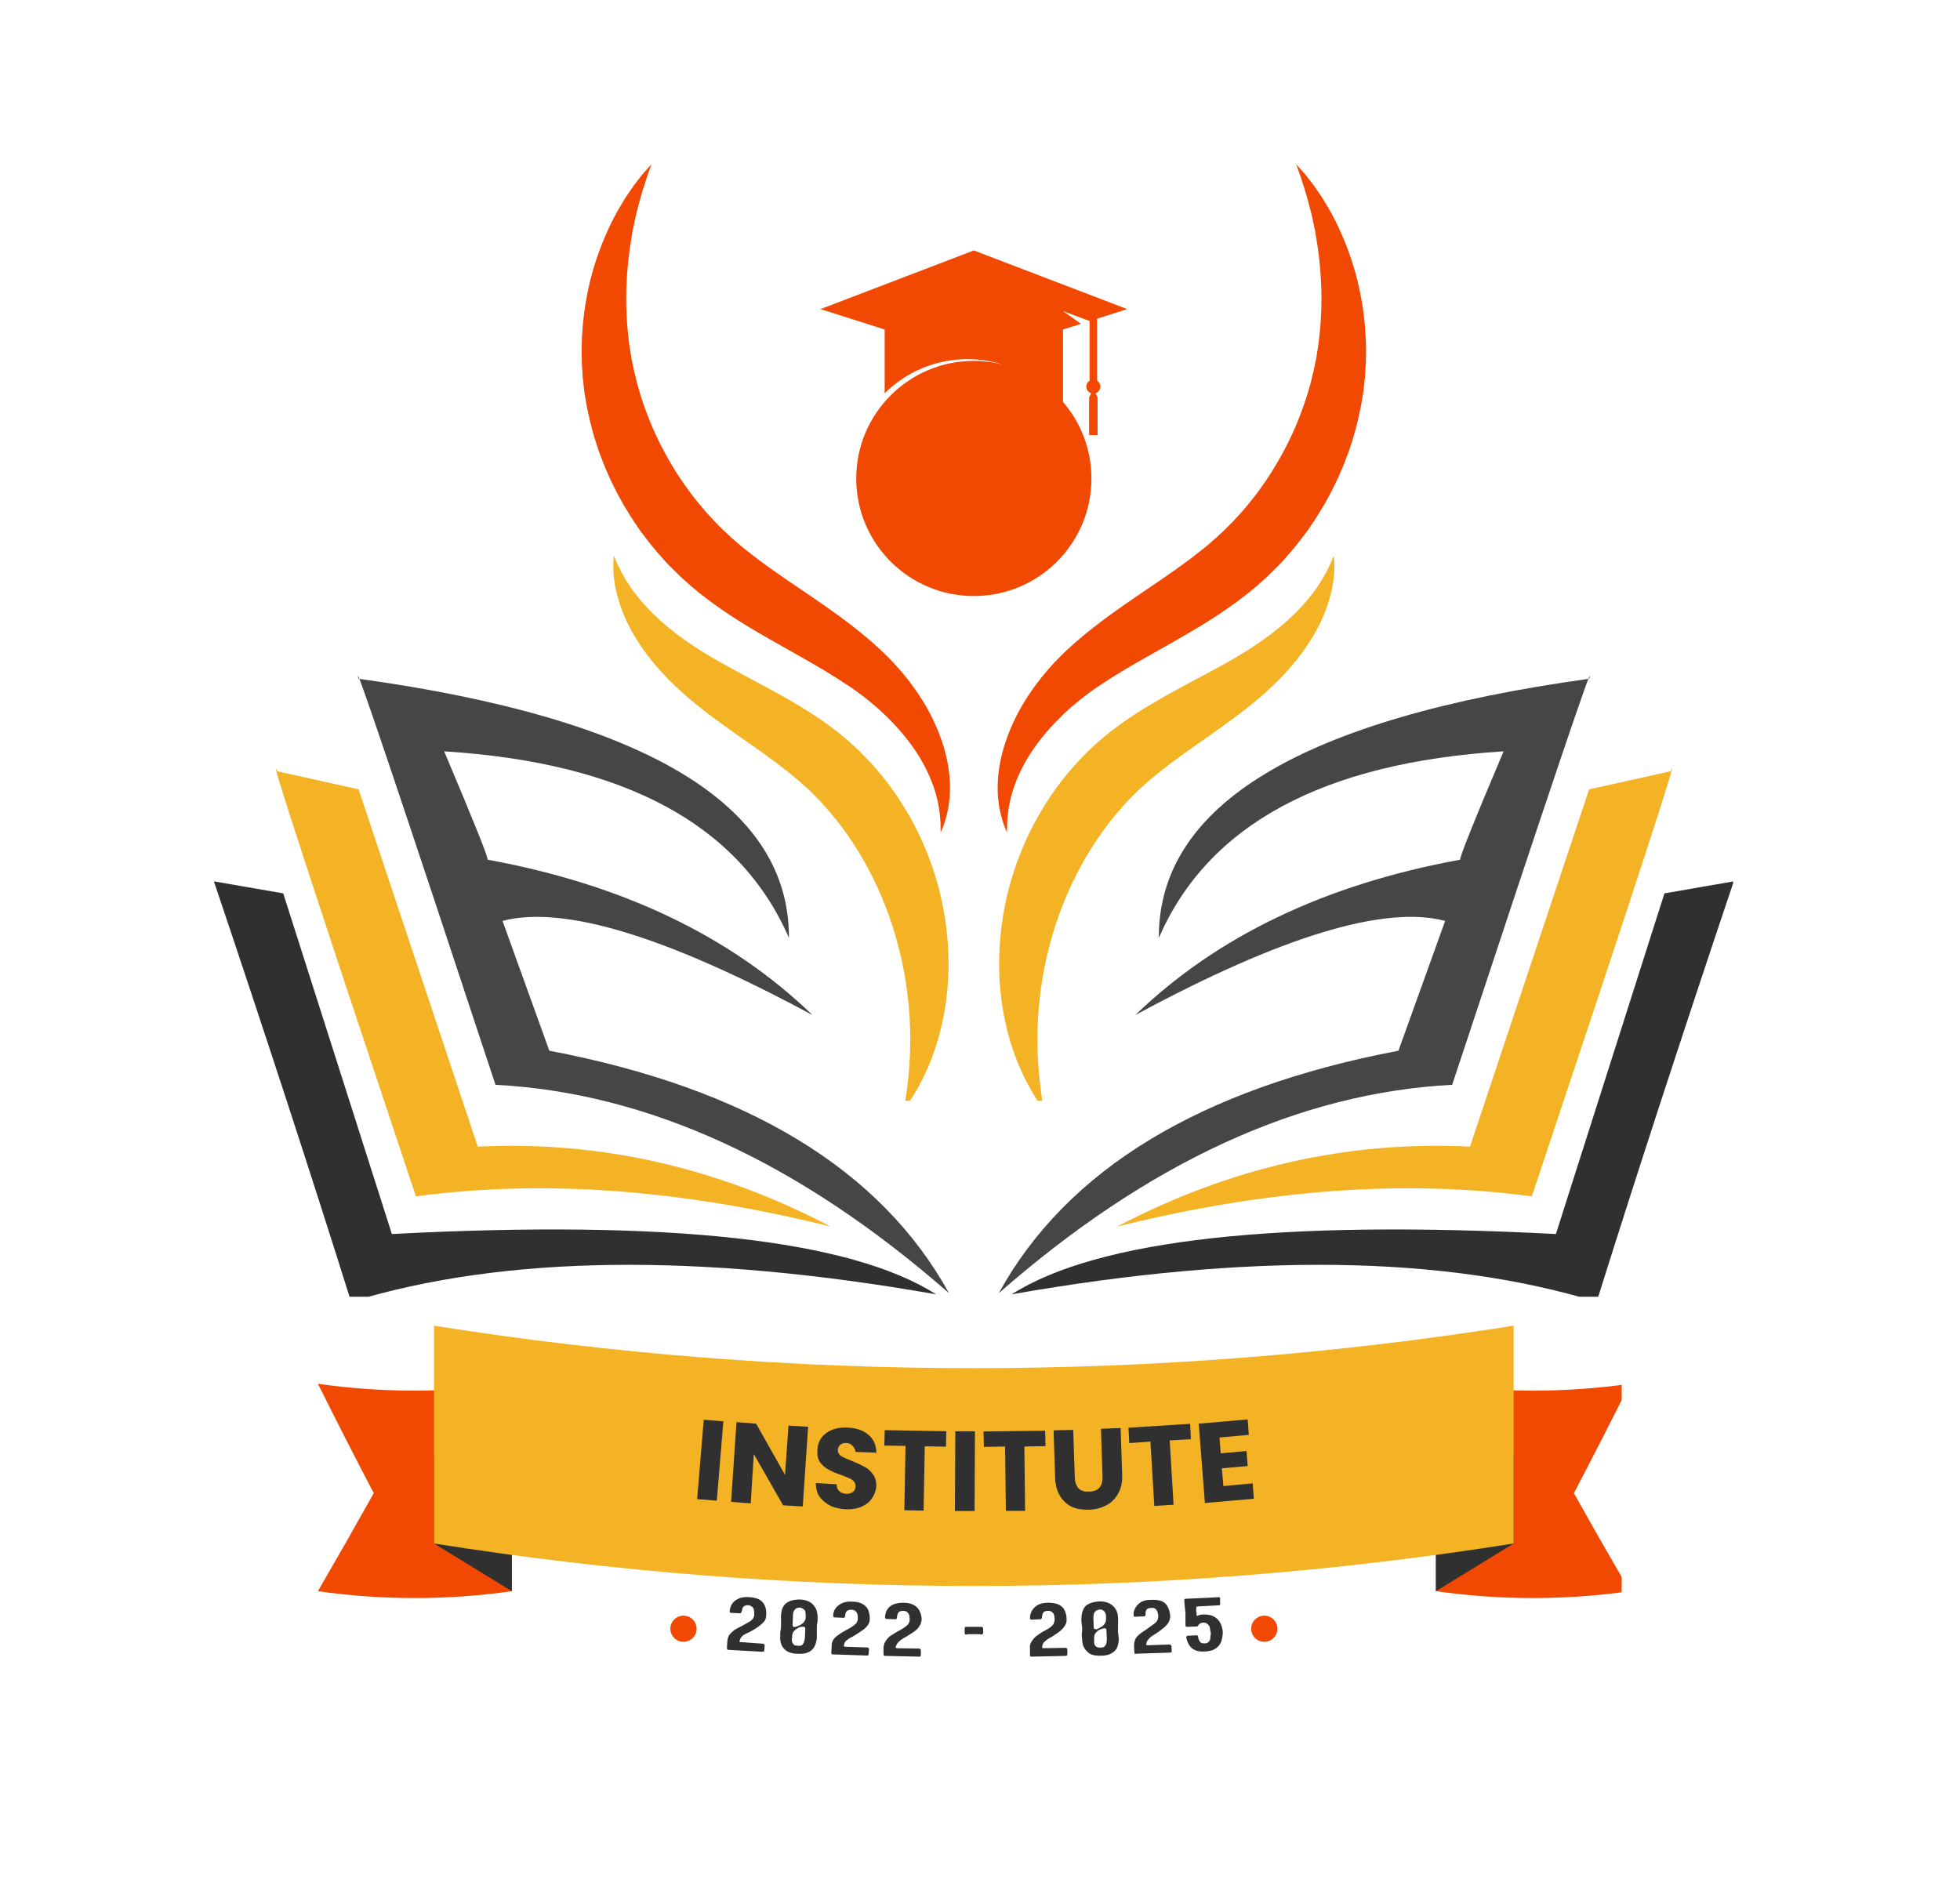 <svg xmlns="http://www.w3.org/2000/svg" xmlns:xlink="http://www.w3.org/1999/xlink" width="106" zoomAndPan="magnify" viewBox="0 0 79.5 76.5" height="102" preserveAspectRatio="xMidYMid meet" version="1.0"><defs><g/><clipPath id="864822eb9d"><path d="M 14 27 L 38.473 27 L 38.473 52.605 L 14 52.605 Z M 14 27 " clip-rule="nonzero"/></clipPath><clipPath id="663883f3d4"><path d="M 8.668 35 L 38 35 L 38 52.605 L 8.668 52.605 Z M 8.668 35 " clip-rule="nonzero"/></clipPath><clipPath id="1bacc2317f"><path d="M 40.531 27 L 65 27 L 65 52.605 L 40.531 52.605 Z M 40.531 27 " clip-rule="nonzero"/></clipPath><clipPath id="3ae5c03e32"><path d="M 41 35 L 70.301 35 L 70.301 52.605 L 41 52.605 Z M 41 35 " clip-rule="nonzero"/></clipPath><clipPath id="1f0ade8bb2"><path d="M 24.875 22.535 L 38.488 22.535 L 38.488 44.66 L 24.875 44.66 Z M 24.875 22.535 " clip-rule="nonzero"/></clipPath><clipPath id="b396c2b423"><path d="M 40.512 22.535 L 54.125 22.535 L 54.125 44.66 L 40.512 44.66 Z M 40.512 22.535 " clip-rule="nonzero"/></clipPath><clipPath id="ed6ab6c527"><path d="M 23.586 6.66 L 39 6.66 L 39 34 L 23.586 34 Z M 23.586 6.66 " clip-rule="nonzero"/></clipPath><clipPath id="1498da20b1"><path d="M 40.434 6.664 L 55.41 6.664 L 55.41 33.777 L 40.434 33.777 Z M 40.434 6.664 " clip-rule="nonzero"/></clipPath><clipPath id="25cafdd9fd"><path d="M 12.871 56 L 65.777 56 L 65.777 64.957 L 12.871 64.957 Z M 12.871 56 " clip-rule="nonzero"/></clipPath><clipPath id="1157a139e7"><path d="M 17 59 L 62 59 L 62 64.957 L 17 64.957 Z M 17 59 " clip-rule="nonzero"/></clipPath><clipPath id="e2b4b4c61e"><path d="M 17 53.781 L 62 53.781 L 62 64.957 L 17 64.957 Z M 17 53.781 " clip-rule="nonzero"/></clipPath><clipPath id="074bae8902"><path d="M 27.191 65.543 L 28.254 65.543 L 28.254 66.605 L 27.191 66.605 Z M 27.191 65.543 " clip-rule="nonzero"/></clipPath><clipPath id="7d0bbf0e77"><path d="M 27.723 65.543 C 27.43 65.543 27.191 65.781 27.191 66.074 C 27.191 66.367 27.43 66.605 27.723 66.605 C 28.016 66.605 28.254 66.367 28.254 66.074 C 28.254 65.781 28.016 65.543 27.723 65.543 Z M 27.723 65.543 " clip-rule="nonzero"/></clipPath><clipPath id="7e1a035e7a"><path d="M 50.75 65.543 L 51.812 65.543 L 51.812 66.605 L 50.75 66.605 Z M 50.75 65.543 " clip-rule="nonzero"/></clipPath><clipPath id="4e219a714d"><path d="M 51.281 65.543 C 50.988 65.543 50.75 65.781 50.75 66.074 C 50.75 66.367 50.988 66.605 51.281 66.605 C 51.574 66.605 51.812 66.367 51.812 66.074 C 51.812 65.781 51.574 65.543 51.281 65.543 Z M 51.281 65.543 " clip-rule="nonzero"/></clipPath></defs><g clip-path="url(#864822eb9d)"><path fill="#464646" d="M 20.098 44.008 C 16.141 32.016 14.289 26.523 14.539 27.535 C 26.199 29.145 32.02 32.645 32 38.047 C 30.008 33.461 25.344 30.941 18.016 30.48 C 19.238 33.375 19.828 34.84 19.773 34.875 C 25.242 35.875 29.641 37.977 32.957 41.18 C 27.039 37.984 22.848 36.711 20.383 37.359 C 21.648 40.871 22.281 42.625 22.281 42.625 C 30.316 44.156 35.719 47.434 38.496 52.465 C 32.434 47.152 26.297 44.332 20.098 44.008 Z M 20.098 44.008 " fill-opacity="1" fill-rule="evenodd"/></g><path fill="#f4b324" d="M 16.871 48.535 C 12.68 35.984 10.805 30.238 11.246 31.289 C 13.445 31.777 14.547 32.023 14.547 32.023 C 17.77 41.684 19.379 46.516 19.379 46.516 C 24.332 46.273 29.105 47.355 33.688 49.758 C 27.605 48.246 22 47.84 16.871 48.535 Z M 16.871 48.535 " fill-opacity="1" fill-rule="evenodd"/><g clip-path="url(#663883f3d4)"><path fill="#303030" d="M 8.676 35.754 C 10.828 42.145 12.68 47.832 14.242 52.812 C 20.445 50.918 28.352 50.816 37.969 52.508 C 34.477 50.285 27.117 49.473 15.895 50.062 C 15.895 50.062 14.426 45.457 11.488 36.242 C 11.488 36.242 10.551 36.082 8.676 35.754 Z M 8.676 35.754 " fill-opacity="1" fill-rule="evenodd"/></g><g clip-path="url(#1bacc2317f)"><path fill="#464646" d="M 58.902 44.008 C 62.863 32.016 64.715 26.523 64.465 27.535 C 52.805 29.145 46.984 32.645 47.004 38.047 C 48.996 33.461 53.656 30.941 60.988 30.48 C 59.762 33.375 59.176 34.84 59.23 34.875 C 53.762 35.875 49.363 37.977 46.047 41.18 C 51.965 37.984 56.156 36.711 58.617 37.359 C 57.355 40.871 56.723 42.625 56.723 42.625 C 48.688 44.156 43.281 47.434 40.508 52.465 C 46.57 47.152 52.703 44.332 58.902 44.008 Z M 58.902 44.008 " fill-opacity="1" fill-rule="evenodd"/></g><path fill="#f4b324" d="M 62.133 48.535 C 66.324 35.984 68.199 30.238 67.758 31.289 C 65.559 31.777 64.457 32.023 64.457 32.023 C 61.234 41.684 59.625 46.516 59.625 46.516 C 54.668 46.273 49.898 47.355 45.316 49.758 C 51.395 48.246 57.004 47.84 62.133 48.535 Z M 62.133 48.535 " fill-opacity="1" fill-rule="evenodd"/><g clip-path="url(#3ae5c03e32)"><path fill="#303030" d="M 70.324 35.754 C 68.176 42.145 66.324 47.832 64.762 52.812 C 58.559 50.918 50.652 50.816 41.035 52.508 C 44.527 50.285 51.883 49.473 63.109 50.062 C 63.109 50.062 64.578 45.457 67.512 36.242 C 67.512 36.242 68.449 36.082 70.324 35.754 Z M 70.324 35.754 " fill-opacity="1" fill-rule="evenodd"/></g><g clip-path="url(#1f0ade8bb2)"><path fill="#f4b324" d="M 24.898 22.543 C 24.898 22.543 24.945 22.645 25.023 22.836 C 25.043 22.887 25.07 22.938 25.098 22.992 C 25.125 23.047 25.156 23.109 25.188 23.172 C 25.215 23.238 25.262 23.305 25.301 23.375 C 25.32 23.414 25.34 23.449 25.363 23.488 C 25.375 23.508 25.387 23.527 25.395 23.547 C 25.41 23.562 25.422 23.582 25.434 23.602 C 25.625 23.918 25.895 24.27 26.234 24.637 C 26.57 25 26.988 25.375 27.473 25.742 C 27.715 25.926 27.977 26.105 28.25 26.285 C 28.391 26.371 28.527 26.465 28.676 26.551 C 28.711 26.57 28.746 26.594 28.785 26.617 L 28.797 26.625 L 28.805 26.629 C 28.805 26.625 28.816 26.637 28.805 26.625 L 28.832 26.645 L 28.891 26.68 C 28.973 26.727 29.051 26.773 29.133 26.82 C 29.285 26.906 29.441 26.992 29.598 27.078 C 29.762 27.168 29.926 27.254 30.094 27.348 C 30.434 27.527 30.781 27.715 31.137 27.906 C 31.855 28.297 32.613 28.723 33.371 29.25 C 33.465 29.312 33.559 29.383 33.652 29.453 C 33.746 29.52 33.84 29.594 33.93 29.664 L 34.07 29.773 L 34.219 29.898 L 34.465 30.105 C 34.484 30.121 34.508 30.145 34.531 30.168 L 34.602 30.23 L 34.742 30.359 L 34.879 30.488 C 34.926 30.535 34.965 30.578 35.008 30.621 L 35.258 30.879 C 35.34 30.969 35.422 31.059 35.5 31.148 C 36.137 31.871 36.672 32.676 37.105 33.508 C 37.539 34.34 37.859 35.207 38.086 36.062 C 38.305 36.922 38.426 37.77 38.461 38.57 C 38.5 39.371 38.449 40.129 38.344 40.816 C 38.238 41.5 38.078 42.113 37.895 42.641 C 37.852 42.773 37.801 42.898 37.754 43.02 C 37.73 43.078 37.707 43.137 37.684 43.195 C 37.664 43.254 37.633 43.309 37.609 43.363 C 37.562 43.473 37.516 43.578 37.469 43.676 C 37.422 43.773 37.371 43.867 37.324 43.953 C 37.277 44.039 37.238 44.125 37.191 44.199 C 37.148 44.273 37.105 44.344 37.066 44.41 C 37.027 44.477 36.988 44.535 36.953 44.59 C 36.918 44.645 36.887 44.691 36.855 44.734 C 36.734 44.906 36.668 44.996 36.668 44.996 C 36.668 44.996 36.684 44.883 36.715 44.68 C 36.723 44.629 36.734 44.57 36.742 44.508 C 36.754 44.445 36.762 44.379 36.77 44.305 C 36.789 44.156 36.816 43.988 36.832 43.801 C 36.875 43.426 36.906 42.973 36.918 42.461 C 36.93 41.949 36.914 41.375 36.855 40.762 C 36.797 40.148 36.699 39.492 36.543 38.816 C 36.387 38.141 36.18 37.445 35.91 36.754 C 35.641 36.062 35.309 35.375 34.918 34.711 C 34.523 34.055 34.078 33.414 33.566 32.84 C 33.504 32.766 33.441 32.691 33.379 32.621 L 33.18 32.414 C 33.145 32.379 33.113 32.34 33.078 32.309 L 32.891 32.121 L 32.84 32.074 C 32.824 32.059 32.812 32.043 32.789 32.023 L 32.547 31.809 L 32.453 31.719 L 32.34 31.625 C 32.195 31.5 32.039 31.379 31.887 31.254 C 31.27 30.766 30.602 30.305 29.938 29.84 C 29.605 29.605 29.277 29.371 28.953 29.129 C 28.793 29.008 28.633 28.891 28.477 28.766 C 28.32 28.645 28.16 28.512 28.008 28.387 C 27.938 28.324 27.867 28.262 27.797 28.203 C 27.758 28.168 27.719 28.137 27.684 28.105 C 27.648 28.07 27.609 28.039 27.574 28.004 C 27.43 27.875 27.293 27.742 27.16 27.609 C 26.895 27.34 26.648 27.07 26.43 26.797 C 25.992 26.25 25.645 25.699 25.406 25.18 C 25.379 25.113 25.352 25.047 25.324 24.984 C 25.297 24.922 25.266 24.859 25.246 24.797 C 25.199 24.672 25.152 24.555 25.117 24.438 C 25.082 24.316 25.051 24.207 25.02 24.098 C 24.996 23.988 24.973 23.883 24.953 23.785 C 24.949 23.762 24.945 23.734 24.938 23.711 C 24.938 23.688 24.934 23.664 24.93 23.641 C 24.922 23.594 24.918 23.547 24.91 23.504 C 24.902 23.414 24.887 23.332 24.887 23.254 C 24.879 23.098 24.871 22.965 24.879 22.859 C 24.887 22.652 24.898 22.543 24.898 22.543 " fill-opacity="1" fill-rule="nonzero"/></g><g clip-path="url(#b396c2b423)"><path fill="#f4b324" d="M 54.102 22.543 C 54.102 22.543 54.109 22.652 54.121 22.859 C 54.129 22.965 54.121 23.098 54.113 23.254 C 54.113 23.332 54.098 23.414 54.09 23.504 C 54.082 23.547 54.078 23.594 54.07 23.641 C 54.066 23.664 54.062 23.688 54.062 23.711 C 54.055 23.734 54.051 23.762 54.047 23.785 C 54.027 23.883 54.004 23.988 53.98 24.098 C 53.949 24.207 53.918 24.316 53.883 24.438 C 53.848 24.555 53.801 24.672 53.754 24.797 C 53.734 24.859 53.703 24.922 53.676 24.984 C 53.648 25.047 53.621 25.113 53.594 25.18 C 53.355 25.699 53.008 26.25 52.57 26.797 C 52.352 27.07 52.105 27.34 51.84 27.609 C 51.707 27.742 51.57 27.875 51.426 28.004 C 51.391 28.039 51.352 28.07 51.316 28.105 C 51.281 28.137 51.242 28.168 51.203 28.203 C 51.133 28.262 51.062 28.324 50.992 28.387 C 50.84 28.512 50.68 28.645 50.523 28.766 C 50.367 28.891 50.207 29.008 50.047 29.129 C 49.723 29.371 49.395 29.605 49.062 29.84 C 48.398 30.305 47.73 30.766 47.113 31.254 C 46.961 31.379 46.805 31.5 46.66 31.625 L 46.547 31.719 L 46.453 31.809 L 46.211 32.023 C 46.188 32.043 46.176 32.059 46.16 32.074 L 46.109 32.121 L 45.922 32.309 C 45.887 32.34 45.855 32.379 45.82 32.414 L 45.621 32.621 C 45.559 32.691 45.496 32.766 45.434 32.84 C 44.922 33.414 44.477 34.055 44.082 34.711 C 43.691 35.375 43.359 36.062 43.09 36.754 C 42.82 37.445 42.613 38.141 42.457 38.816 C 42.301 39.492 42.203 40.148 42.145 40.762 C 42.086 41.375 42.07 41.949 42.082 42.461 C 42.094 42.973 42.125 43.426 42.168 43.801 C 42.184 43.988 42.211 44.156 42.23 44.305 C 42.238 44.379 42.246 44.445 42.258 44.508 C 42.266 44.57 42.273 44.629 42.285 44.68 C 42.316 44.883 42.332 44.996 42.332 44.996 C 42.332 44.996 42.266 44.906 42.145 44.734 C 42.113 44.691 42.082 44.645 42.043 44.59 C 42.012 44.535 41.973 44.477 41.934 44.41 C 41.895 44.344 41.852 44.273 41.809 44.199 C 41.762 44.125 41.723 44.039 41.676 43.953 C 41.629 43.867 41.578 43.773 41.531 43.676 C 41.484 43.578 41.438 43.473 41.391 43.363 C 41.367 43.309 41.336 43.254 41.316 43.195 C 41.293 43.137 41.27 43.078 41.246 43.02 C 41.199 42.898 41.148 42.773 41.105 42.641 C 40.922 42.113 40.762 41.5 40.656 40.816 C 40.551 40.129 40.5 39.371 40.539 38.57 C 40.574 37.77 40.695 36.922 40.914 36.062 C 41.141 35.207 41.461 34.34 41.895 33.508 C 42.328 32.676 42.863 31.871 43.5 31.148 C 43.578 31.059 43.66 30.969 43.742 30.879 L 43.992 30.621 C 44.035 30.578 44.074 30.535 44.121 30.488 L 44.258 30.359 L 44.398 30.23 L 44.469 30.168 C 44.492 30.145 44.516 30.121 44.535 30.105 L 44.781 29.898 L 44.93 29.773 L 45.07 29.664 C 45.16 29.594 45.254 29.52 45.348 29.453 C 45.441 29.383 45.535 29.312 45.629 29.25 C 46.387 28.723 47.145 28.297 47.863 27.906 C 48.219 27.715 48.566 27.527 48.906 27.348 C 49.074 27.254 49.238 27.168 49.402 27.078 C 49.559 26.992 49.715 26.906 49.867 26.82 C 49.949 26.773 50.027 26.727 50.109 26.68 L 50.168 26.645 L 50.195 26.625 C 50.184 26.637 50.195 26.625 50.195 26.629 L 50.203 26.625 L 50.215 26.617 C 50.254 26.594 50.289 26.57 50.324 26.551 C 50.473 26.465 50.609 26.371 50.75 26.285 C 51.023 26.105 51.285 25.926 51.527 25.742 C 52.012 25.375 52.43 25 52.766 24.637 C 53.105 24.27 53.375 23.918 53.566 23.602 C 53.578 23.582 53.59 23.562 53.605 23.547 C 53.613 23.527 53.625 23.508 53.637 23.488 C 53.656 23.449 53.68 23.414 53.699 23.375 C 53.738 23.305 53.785 23.238 53.812 23.172 C 53.844 23.109 53.875 23.047 53.902 22.992 C 53.93 22.938 53.957 22.887 53.977 22.836 C 54.055 22.645 54.102 22.543 54.102 22.543 " fill-opacity="1" fill-rule="nonzero"/></g><g clip-path="url(#ed6ab6c527)"><path fill="#f14902" d="M 37.465 28.492 C 37.027 27.773 36.453 27.055 35.746 26.391 C 35.57 26.23 35.395 26.066 35.207 25.914 C 35.117 25.836 35.023 25.754 34.93 25.68 C 34.836 25.605 34.738 25.527 34.645 25.453 C 34.453 25.305 34.258 25.152 34.059 25.008 C 33.957 24.938 33.859 24.863 33.758 24.793 C 33.66 24.723 33.559 24.648 33.457 24.578 C 33.055 24.297 32.645 24.02 32.238 23.742 C 32.035 23.605 31.832 23.469 31.633 23.328 C 31.434 23.191 31.238 23.051 31.039 22.906 C 30.945 22.836 30.848 22.766 30.75 22.695 C 30.656 22.625 30.562 22.551 30.469 22.477 C 30.371 22.406 30.289 22.332 30.199 22.266 L 30.07 22.16 C 30.047 22.145 30.023 22.121 30 22.102 L 29.926 22.039 L 29.707 21.848 L 29.688 21.832 C 29.668 21.816 29.703 21.848 29.695 21.84 L 29.688 21.832 L 29.656 21.805 C 29.574 21.723 29.488 21.645 29.402 21.566 L 29.277 21.449 L 29.156 21.324 C 29.074 21.242 28.992 21.164 28.914 21.074 L 28.68 20.82 C 28.602 20.734 28.527 20.645 28.453 20.555 L 28.34 20.422 C 28.305 20.379 28.27 20.332 28.234 20.289 L 28.02 20.016 C 27.746 19.641 27.48 19.262 27.246 18.863 C 27.016 18.469 26.797 18.066 26.609 17.656 C 26.414 17.246 26.254 16.828 26.105 16.414 C 26.039 16.207 25.965 15.996 25.914 15.801 C 25.898 15.75 25.883 15.699 25.871 15.652 L 25.848 15.578 L 25.836 15.539 L 25.828 15.496 C 25.801 15.383 25.773 15.27 25.746 15.152 L 25.723 15.07 L 25.715 15.027 L 25.711 15.004 C 25.707 14.996 25.715 15.043 25.711 15.02 L 25.711 15.008 C 25.699 14.957 25.688 14.906 25.68 14.855 C 25.656 14.75 25.637 14.648 25.613 14.543 C 25.598 14.441 25.582 14.34 25.566 14.234 C 25.551 14.133 25.527 14.031 25.52 13.93 C 25.41 13.113 25.383 12.324 25.41 11.594 C 25.438 10.859 25.516 10.18 25.625 9.578 C 25.637 9.504 25.648 9.43 25.66 9.355 C 25.676 9.281 25.691 9.211 25.707 9.141 C 25.723 9.07 25.738 9.004 25.75 8.934 C 25.766 8.867 25.777 8.801 25.793 8.734 C 25.859 8.477 25.918 8.234 25.98 8.023 C 26.012 7.914 26.043 7.812 26.07 7.715 C 26.102 7.621 26.129 7.531 26.156 7.449 C 26.184 7.363 26.207 7.285 26.23 7.215 C 26.254 7.145 26.277 7.078 26.297 7.02 C 26.383 6.789 26.422 6.664 26.422 6.664 C 26.422 6.664 26.332 6.762 26.172 6.945 C 26.129 6.992 26.082 7.043 26.035 7.102 C 25.988 7.16 25.938 7.227 25.883 7.297 C 25.828 7.371 25.766 7.449 25.703 7.531 C 25.645 7.617 25.582 7.707 25.516 7.805 C 25.379 7.992 25.25 8.219 25.105 8.461 C 25.031 8.582 24.965 8.715 24.895 8.848 C 24.859 8.918 24.82 8.984 24.785 9.059 C 24.754 9.129 24.719 9.203 24.684 9.277 C 24.406 9.875 24.141 10.578 23.941 11.379 C 23.746 12.176 23.613 13.07 23.594 14.027 C 23.59 14.148 23.594 14.27 23.594 14.391 C 23.598 14.512 23.598 14.637 23.602 14.758 C 23.609 14.883 23.617 15.008 23.625 15.129 C 23.629 15.191 23.633 15.258 23.637 15.32 C 23.645 15.387 23.652 15.449 23.66 15.516 C 23.672 15.633 23.688 15.75 23.699 15.867 L 23.703 15.91 L 23.711 15.961 L 23.73 16.059 C 23.738 16.125 23.75 16.191 23.762 16.258 C 23.805 16.531 23.863 16.781 23.922 17.039 C 23.934 17.105 23.949 17.168 23.969 17.23 C 23.984 17.297 24.004 17.359 24.02 17.426 C 24.055 17.551 24.086 17.684 24.129 17.812 C 24.172 17.938 24.211 18.066 24.254 18.195 L 24.285 18.293 L 24.32 18.387 C 24.344 18.453 24.367 18.516 24.395 18.578 C 24.484 18.836 24.598 19.086 24.707 19.34 C 24.734 19.402 24.762 19.465 24.793 19.527 L 24.887 19.715 C 24.949 19.84 25.008 19.965 25.074 20.086 C 25.145 20.207 25.211 20.332 25.277 20.453 C 25.348 20.574 25.422 20.691 25.496 20.812 C 25.637 21.055 25.805 21.285 25.961 21.52 C 26.297 21.977 26.652 22.418 27.043 22.836 C 27.137 22.941 27.242 23.039 27.344 23.141 L 27.496 23.289 L 27.57 23.363 L 27.648 23.438 L 27.969 23.723 L 28.008 23.758 L 28.043 23.789 L 28.062 23.805 L 28.137 23.867 L 28.285 23.988 L 28.359 24.051 C 28.387 24.07 28.41 24.09 28.438 24.113 L 28.613 24.246 C 28.727 24.336 28.844 24.426 28.953 24.5 C 29.066 24.582 29.176 24.66 29.289 24.738 C 29.402 24.812 29.512 24.887 29.625 24.965 C 29.848 25.109 30.07 25.254 30.293 25.387 C 30.516 25.523 30.738 25.652 30.957 25.781 C 31.395 26.035 31.824 26.273 32.238 26.508 C 32.445 26.625 32.648 26.742 32.848 26.855 C 32.949 26.914 33.051 26.969 33.145 27.027 C 33.242 27.086 33.34 27.141 33.438 27.199 C 33.816 27.43 34.18 27.66 34.523 27.891 C 35.191 28.352 35.781 28.859 36.27 29.383 C 36.758 29.906 37.152 30.438 37.434 30.953 C 37.719 31.465 37.898 31.957 38.004 32.379 C 38.016 32.43 38.027 32.48 38.039 32.531 C 38.051 32.582 38.059 32.633 38.066 32.68 C 38.074 32.727 38.086 32.773 38.094 32.82 C 38.098 32.867 38.105 32.91 38.109 32.953 C 38.117 32.996 38.121 33.035 38.125 33.078 C 38.129 33.117 38.133 33.156 38.133 33.191 C 38.137 33.23 38.141 33.266 38.145 33.297 C 38.145 33.332 38.145 33.363 38.148 33.395 C 38.152 33.516 38.152 33.609 38.152 33.672 C 38.152 33.734 38.152 33.77 38.152 33.77 C 38.152 33.77 38.164 33.738 38.191 33.68 C 38.215 33.621 38.258 33.535 38.297 33.414 C 38.305 33.387 38.316 33.355 38.328 33.32 C 38.34 33.289 38.348 33.254 38.359 33.215 C 38.383 33.141 38.402 33.059 38.422 32.969 C 38.465 32.789 38.496 32.578 38.52 32.34 C 38.555 31.859 38.527 31.262 38.359 30.598 C 38.195 29.938 37.902 29.211 37.465 28.492 " fill-opacity="1" fill-rule="nonzero"/></g><g clip-path="url(#1498da20b1)"><path fill="#f14902" d="M 55.406 14.027 C 55.387 13.07 55.254 12.176 55.059 11.379 C 54.859 10.578 54.594 9.875 54.316 9.277 C 54.281 9.203 54.246 9.129 54.215 9.059 C 54.18 8.984 54.141 8.918 54.105 8.848 C 54.035 8.715 53.969 8.582 53.895 8.461 C 53.75 8.219 53.621 7.992 53.484 7.805 C 53.418 7.707 53.355 7.617 53.297 7.531 C 53.234 7.449 53.172 7.371 53.117 7.297 C 53.062 7.227 53.012 7.16 52.965 7.102 C 52.918 7.043 52.871 6.992 52.828 6.945 C 52.668 6.762 52.578 6.664 52.578 6.664 C 52.578 6.664 52.617 6.789 52.703 7.02 C 52.723 7.078 52.746 7.145 52.77 7.215 C 52.793 7.285 52.816 7.363 52.844 7.449 C 52.871 7.531 52.898 7.621 52.93 7.715 C 52.957 7.812 52.988 7.914 53.02 8.023 C 53.082 8.234 53.141 8.477 53.207 8.734 C 53.223 8.801 53.234 8.867 53.25 8.934 C 53.262 9.004 53.277 9.07 53.293 9.141 C 53.309 9.211 53.324 9.281 53.34 9.355 C 53.352 9.43 53.363 9.504 53.375 9.578 C 53.484 10.18 53.562 10.859 53.59 11.594 C 53.617 12.324 53.59 13.113 53.48 13.93 C 53.473 14.031 53.449 14.133 53.434 14.234 C 53.418 14.34 53.402 14.441 53.387 14.543 C 53.363 14.648 53.344 14.75 53.32 14.855 C 53.312 14.906 53.301 14.957 53.289 15.008 L 53.289 15.02 C 53.285 15.043 53.293 14.996 53.289 15.004 L 53.285 15.027 L 53.277 15.07 L 53.254 15.152 C 53.227 15.27 53.199 15.383 53.172 15.496 L 53.164 15.539 L 53.152 15.578 L 53.129 15.652 C 53.117 15.699 53.102 15.75 53.086 15.801 C 53.035 15.996 52.957 16.207 52.891 16.414 C 52.746 16.828 52.586 17.246 52.391 17.656 C 52.203 18.066 51.984 18.469 51.75 18.863 C 51.52 19.262 51.254 19.641 50.98 20.016 L 50.766 20.289 C 50.73 20.332 50.695 20.379 50.66 20.422 L 50.547 20.555 C 50.473 20.645 50.398 20.734 50.32 20.82 L 50.086 21.074 C 50.008 21.164 49.926 21.242 49.844 21.324 L 49.66 21.508 L 49.598 21.566 C 49.512 21.645 49.426 21.723 49.344 21.805 L 49.312 21.832 L 49.305 21.84 C 49.297 21.848 49.332 21.816 49.312 21.832 L 49.293 21.848 L 49.219 21.91 L 49.074 22.039 L 49 22.102 C 48.977 22.121 48.949 22.145 48.93 22.16 L 48.801 22.266 C 48.711 22.332 48.629 22.406 48.531 22.477 C 48.438 22.551 48.344 22.625 48.25 22.695 C 48.152 22.766 48.055 22.836 47.961 22.906 C 47.762 23.051 47.566 23.191 47.367 23.328 C 47.168 23.469 46.965 23.605 46.762 23.742 C 46.355 24.02 45.945 24.297 45.543 24.578 C 45.441 24.648 45.34 24.723 45.242 24.793 C 45.141 24.863 45.043 24.938 44.941 25.008 C 44.742 25.152 44.547 25.305 44.355 25.453 C 44.262 25.527 44.164 25.605 44.07 25.68 C 43.977 25.754 43.883 25.836 43.793 25.914 C 43.605 26.066 43.43 26.23 43.254 26.391 C 42.547 27.055 41.973 27.773 41.535 28.492 C 41.098 29.211 40.805 29.938 40.641 30.598 C 40.473 31.262 40.445 31.859 40.48 32.34 C 40.504 32.578 40.531 32.789 40.578 32.969 C 40.598 33.059 40.617 33.141 40.641 33.215 C 40.652 33.254 40.66 33.289 40.672 33.32 C 40.684 33.355 40.695 33.387 40.703 33.414 C 40.742 33.535 40.785 33.621 40.809 33.68 C 40.836 33.738 40.848 33.77 40.848 33.77 C 40.848 33.77 40.848 33.734 40.848 33.672 C 40.848 33.609 40.848 33.516 40.852 33.395 C 40.852 33.363 40.855 33.332 40.855 33.297 C 40.859 33.266 40.863 33.23 40.863 33.191 C 40.867 33.156 40.871 33.117 40.875 33.078 C 40.879 33.035 40.883 32.996 40.891 32.953 C 40.895 32.91 40.902 32.867 40.906 32.82 C 40.914 32.773 40.926 32.727 40.934 32.68 C 40.941 32.633 40.949 32.582 40.961 32.531 C 40.973 32.48 40.984 32.43 40.996 32.379 C 41.102 31.957 41.277 31.465 41.566 30.953 C 41.848 30.438 42.242 29.906 42.73 29.383 C 43.219 28.859 43.809 28.352 44.477 27.891 C 44.82 27.66 45.184 27.43 45.562 27.199 C 45.66 27.141 45.758 27.086 45.855 27.027 C 45.949 26.969 46.051 26.914 46.152 26.855 C 46.352 26.742 46.555 26.625 46.762 26.508 C 47.176 26.273 47.605 26.035 48.043 25.781 C 48.262 25.652 48.484 25.523 48.707 25.387 C 48.93 25.254 49.152 25.109 49.375 24.965 C 49.488 24.887 49.598 24.812 49.711 24.738 C 49.824 24.66 49.934 24.582 50.047 24.5 C 50.156 24.426 50.273 24.336 50.387 24.246 L 50.562 24.113 C 50.59 24.09 50.613 24.07 50.641 24.051 L 50.715 23.988 L 50.938 23.805 L 50.957 23.789 L 50.992 23.758 L 51.031 23.723 L 51.352 23.438 L 51.43 23.363 L 51.504 23.289 L 51.656 23.141 C 51.758 23.039 51.863 22.941 51.957 22.836 C 52.348 22.418 52.703 21.977 53.039 21.52 C 53.195 21.285 53.363 21.055 53.504 20.812 C 53.578 20.691 53.652 20.574 53.723 20.453 C 53.789 20.332 53.855 20.207 53.926 20.086 C 53.992 19.965 54.051 19.84 54.113 19.715 L 54.207 19.527 C 54.234 19.465 54.266 19.402 54.293 19.34 C 54.402 19.086 54.516 18.836 54.605 18.578 C 54.633 18.516 54.656 18.453 54.68 18.387 L 54.715 18.293 L 54.746 18.195 C 54.789 18.066 54.828 17.938 54.871 17.812 C 54.914 17.684 54.945 17.551 54.98 17.426 C 54.996 17.359 55.016 17.297 55.031 17.23 C 55.051 17.168 55.066 17.105 55.078 17.039 C 55.137 16.781 55.195 16.531 55.238 16.258 C 55.25 16.191 55.262 16.125 55.27 16.059 L 55.289 15.961 L 55.297 15.91 L 55.301 15.867 C 55.312 15.75 55.328 15.633 55.34 15.516 C 55.348 15.449 55.355 15.387 55.363 15.32 C 55.367 15.258 55.371 15.191 55.375 15.129 C 55.383 15.008 55.391 14.883 55.398 14.758 C 55.402 14.637 55.402 14.512 55.406 14.391 C 55.406 14.27 55.41 14.148 55.406 14.027 " fill-opacity="1" fill-rule="nonzero"/></g><path fill="#f14902" d="M 44.27 19.41 C 44.27 18.223 43.836 17.141 43.117 16.305 L 43.117 13.367 L 43.848 13.137 L 43.117 12.621 L 44.195 13.023 L 44.195 15.441 C 44.117 15.492 44.062 15.582 44.062 15.684 C 44.062 15.809 44.145 15.914 44.258 15.953 L 44.176 16.125 L 44.176 17.648 L 44.52 17.648 L 44.52 16.125 L 44.438 15.953 C 44.551 15.914 44.633 15.809 44.633 15.684 C 44.633 15.582 44.578 15.492 44.5 15.441 L 44.5 12.93 L 45.719 12.539 L 39.5 10.16 L 33.281 12.539 L 35.883 13.367 L 35.883 15.957 C 36.742 15.098 37.934 14.57 39.242 14.57 C 39.734 14.57 40.211 14.645 40.656 14.781 C 40.285 14.691 39.898 14.641 39.5 14.641 C 36.867 14.641 34.73 16.777 34.73 19.41 C 34.73 22.047 36.867 24.18 39.5 24.18 C 42.133 24.18 44.27 22.047 44.27 19.41 " fill-opacity="1" fill-rule="nonzero"/><g clip-path="url(#25cafdd9fd)"><path fill="#f14902" d="M 63.84 60.574 C 64.598 61.93 65.355 63.254 66.109 64.551 C 63.5 64.922 60.852 64.922 58.242 64.551 C 58.242 61.746 58.242 58.941 58.242 56.137 C 60.852 56.508 63.5 56.508 66.109 56.137 C 65.355 57.648 64.598 59.125 63.84 60.574 Z M 12.895 56.137 C 13.648 57.648 14.402 59.125 15.16 60.574 C 14.402 61.93 13.648 63.254 12.895 64.551 C 15.504 64.922 18.152 64.922 20.762 64.551 C 20.762 61.746 20.762 58.941 20.762 56.137 C 18.152 56.508 15.504 56.508 12.895 56.137 Z M 12.895 56.137 " fill-opacity="1" fill-rule="nonzero"/></g><g clip-path="url(#1157a139e7)"><path fill="#303030" d="M 61.395 59.059 L 61.395 62.617 L 58.242 64.551 L 58.242 59.059 Z M 17.605 62.617 L 20.762 64.551 L 20.762 59.059 L 17.605 59.059 Z M 17.605 62.617 " fill-opacity="1" fill-rule="nonzero"/></g><g clip-path="url(#e2b4b4c61e)"><path fill="#f4b324" d="M 61.395 53.781 C 61.395 56.727 61.395 59.672 61.395 62.617 C 46.891 64.914 32.113 64.914 17.605 62.617 C 17.605 59.672 17.605 56.727 17.605 53.781 C 32.113 56.078 46.891 56.078 61.395 53.781 Z M 61.395 53.781 " fill-opacity="1" fill-rule="nonzero"/></g><g clip-path="url(#074bae8902)"><g clip-path="url(#7d0bbf0e77)"><path fill="#f14902" d="M 27.191 65.543 L 28.254 65.543 L 28.254 66.605 L 27.191 66.605 Z M 27.191 65.543 " fill-opacity="1" fill-rule="nonzero"/></g></g><g clip-path="url(#7e1a035e7a)"><g clip-path="url(#4e219a714d)"><path fill="#f14902" d="M 50.75 65.543 L 51.812 65.543 L 51.812 66.605 L 50.75 66.605 Z M 50.75 65.543 " fill-opacity="1" fill-rule="nonzero"/></g></g><g fill="#303030" fill-opacity="1"><g transform="translate(27.997, 60.785)"><g><path d="M 1.344 -3.125 L 1.078 0.094 L 0.281 0.031 L 0.547 -3.188 Z M 1.344 -3.125 "/></g></g></g><g fill="#303030" fill-opacity="1"><g transform="translate(29.373, 60.911)"><g><path d="M 3.188 0.203 L 2.391 0.156 L 1.203 -1.922 L 1.078 0.078 L 0.281 0.016 L 0.5 -3.219 L 1.297 -3.156 L 2.469 -1.078 L 2.609 -3.078 L 3.406 -3.031 Z M 3.188 0.203 "/></g></g></g><g fill="#303030" fill-opacity="1"><g transform="translate(32.857, 61.135)"><g><path d="M 1.453 0.094 C 1.223 0.082 1.016 0.035 0.828 -0.047 C 0.648 -0.141 0.504 -0.258 0.391 -0.406 C 0.285 -0.562 0.234 -0.75 0.234 -0.969 L 1.078 -0.922 C 1.078 -0.797 1.113 -0.703 1.188 -0.641 C 1.258 -0.578 1.352 -0.539 1.469 -0.531 C 1.582 -0.531 1.672 -0.555 1.734 -0.609 C 1.805 -0.66 1.844 -0.734 1.844 -0.828 C 1.852 -0.898 1.832 -0.969 1.781 -1.031 C 1.727 -1.094 1.66 -1.141 1.578 -1.172 C 1.504 -1.203 1.398 -1.242 1.266 -1.297 C 1.055 -1.367 0.883 -1.441 0.75 -1.516 C 0.613 -1.586 0.5 -1.688 0.406 -1.812 C 0.32 -1.938 0.285 -2.098 0.297 -2.297 C 0.305 -2.598 0.426 -2.832 0.656 -3 C 0.883 -3.164 1.172 -3.238 1.516 -3.219 C 1.879 -3.207 2.164 -3.109 2.375 -2.922 C 2.582 -2.742 2.688 -2.504 2.688 -2.203 L 1.844 -2.234 C 1.832 -2.336 1.789 -2.422 1.719 -2.484 C 1.656 -2.555 1.57 -2.594 1.469 -2.594 C 1.375 -2.602 1.297 -2.582 1.234 -2.531 C 1.172 -2.477 1.133 -2.406 1.125 -2.312 C 1.125 -2.207 1.172 -2.125 1.266 -2.062 C 1.359 -2.008 1.508 -1.941 1.719 -1.859 C 1.926 -1.773 2.094 -1.695 2.219 -1.625 C 2.344 -1.562 2.453 -1.461 2.547 -1.328 C 2.641 -1.203 2.688 -1.047 2.688 -0.859 C 2.676 -0.672 2.617 -0.504 2.516 -0.359 C 2.422 -0.211 2.281 -0.098 2.094 -0.016 C 1.914 0.066 1.703 0.102 1.453 0.094 Z M 1.453 0.094 "/></g></g></g><g fill="#303030" fill-opacity="1"><g transform="translate(35.713, 61.251)"><g><path d="M 2.672 -3.188 L 2.656 -2.562 L 1.797 -2.578 L 1.75 0.031 L 0.969 0.016 L 1.016 -2.594 L 0.156 -2.609 L 0.172 -3.234 Z M 2.672 -3.188 "/></g></g></g><g fill="#303030" fill-opacity="1"><g transform="translate(38.452, 61.298)"><g><path d="M 1.094 -3.234 L 1.078 0 L 0.281 0 L 0.297 -3.234 Z M 1.094 -3.234 "/></g></g></g><g fill="#303030" fill-opacity="1"><g transform="translate(39.83, 61.307)"><g><path d="M 2.562 -3.266 L 2.578 -2.641 L 1.719 -2.625 L 1.75 -0.016 L 0.969 -0.016 L 0.938 -2.625 L 0.078 -2.609 L 0.062 -3.234 Z M 2.562 -3.266 "/></g></g></g><g fill="#303030" fill-opacity="1"><g transform="translate(42.579, 61.275)"><g><path d="M 0.953 -3.266 L 1.016 -1.328 C 1.023 -1.141 1.078 -0.992 1.172 -0.891 C 1.266 -0.797 1.406 -0.754 1.594 -0.766 C 1.781 -0.766 1.922 -0.816 2.016 -0.922 C 2.109 -1.035 2.148 -1.188 2.141 -1.375 L 2.078 -3.312 L 2.875 -3.344 L 2.938 -1.406 C 2.945 -1.125 2.891 -0.879 2.766 -0.672 C 2.648 -0.461 2.488 -0.305 2.281 -0.203 C 2.082 -0.098 1.859 -0.039 1.609 -0.031 C 1.348 -0.02 1.113 -0.055 0.906 -0.141 C 0.707 -0.234 0.547 -0.379 0.422 -0.578 C 0.297 -0.785 0.227 -1.031 0.219 -1.312 L 0.156 -3.25 Z M 0.953 -3.266 "/></g></g></g><g fill="#303030" fill-opacity="1"><g transform="translate(45.851, 61.153)"><g><path d="M 2.422 -3.391 L 2.453 -2.766 L 1.594 -2.719 L 1.75 -0.109 L 0.969 -0.062 L 0.812 -2.672 L -0.047 -2.609 L -0.078 -3.234 Z M 2.422 -3.391 "/></g></g></g><g fill="#303030" fill-opacity="1"><g transform="translate(48.591, 60.989)"><g><path d="M 0.875 -2.672 L 0.922 -2.031 L 1.969 -2.125 L 2.016 -1.516 L 0.969 -1.422 L 1.031 -0.703 L 2.219 -0.812 L 2.266 -0.188 L 0.281 -0.016 L 0.031 -3.234 L 2.016 -3.406 L 2.062 -2.781 Z M 0.875 -2.672 "/></g></g></g><g fill="#303030" fill-opacity="1"><g transform="translate(29.345, 66.915)"><g><path d="M 1.734 -1.406 C 1.734 -1.301 1.707 -1.211 1.656 -1.141 C 1.602 -1.078 1.535 -1.016 1.453 -0.953 C 1.379 -0.898 1.301 -0.848 1.219 -0.797 C 1.145 -0.754 1.066 -0.711 0.984 -0.672 C 0.898 -0.641 0.828 -0.598 0.766 -0.547 C 0.711 -0.492 0.676 -0.43 0.656 -0.359 C 0.645 -0.348 0.645 -0.332 0.656 -0.312 C 0.676 -0.301 0.691 -0.297 0.703 -0.297 L 1.609 -0.234 C 1.629 -0.234 1.645 -0.223 1.656 -0.203 C 1.664 -0.191 1.672 -0.18 1.672 -0.172 L 1.656 0.031 C 1.656 0.051 1.648 0.066 1.641 0.078 C 1.629 0.086 1.613 0.094 1.594 0.094 L 0.203 0.016 C 0.18 0.016 0.164 0.008 0.156 0 C 0.145 -0.02 0.141 -0.039 0.141 -0.062 L 0.156 -0.328 C 0.164 -0.441 0.195 -0.535 0.25 -0.609 C 0.312 -0.68 0.379 -0.742 0.453 -0.797 C 0.535 -0.848 0.625 -0.895 0.719 -0.938 C 0.812 -0.988 0.895 -1.035 0.969 -1.078 C 1.051 -1.117 1.117 -1.164 1.172 -1.219 C 1.223 -1.281 1.25 -1.352 1.25 -1.438 C 1.25 -1.488 1.242 -1.539 1.234 -1.594 C 1.234 -1.645 1.211 -1.688 1.172 -1.719 C 1.141 -1.758 1.082 -1.785 1 -1.797 C 0.926 -1.797 0.867 -1.781 0.828 -1.75 C 0.797 -1.727 0.773 -1.691 0.766 -1.641 C 0.754 -1.598 0.742 -1.562 0.734 -1.531 C 0.723 -1.488 0.703 -1.469 0.672 -1.469 L 0.312 -1.484 C 0.289 -1.484 0.273 -1.488 0.266 -1.5 C 0.254 -1.52 0.25 -1.535 0.25 -1.547 C 0.258 -1.648 0.289 -1.75 0.344 -1.844 C 0.406 -1.938 0.492 -2.008 0.609 -2.062 C 0.723 -2.113 0.863 -2.133 1.031 -2.125 C 1.219 -2.113 1.363 -2.078 1.469 -2.016 C 1.57 -1.953 1.645 -1.863 1.688 -1.75 C 1.727 -1.645 1.742 -1.531 1.734 -1.406 Z M 1.734 -1.406 "/></g></g></g><g fill="#303030" fill-opacity="1"><g transform="translate(31.46, 67.028)"><g><path d="M 1.703 -1.438 C 1.703 -1.395 1.703 -1.352 1.703 -1.312 C 1.703 -1.27 1.695 -1.223 1.688 -1.172 C 1.676 -1.129 1.672 -1.078 1.672 -1.016 C 1.672 -0.941 1.672 -0.879 1.672 -0.828 C 1.672 -0.785 1.672 -0.742 1.672 -0.703 C 1.672 -0.66 1.672 -0.617 1.672 -0.578 C 1.66 -0.453 1.629 -0.336 1.578 -0.234 C 1.523 -0.129 1.441 -0.051 1.328 0 C 1.223 0.051 1.082 0.07 0.906 0.062 C 0.719 0.062 0.566 0.023 0.453 -0.047 C 0.348 -0.117 0.273 -0.207 0.234 -0.312 C 0.191 -0.426 0.176 -0.535 0.188 -0.641 C 0.188 -0.68 0.188 -0.723 0.188 -0.766 C 0.188 -0.805 0.191 -0.848 0.203 -0.891 C 0.211 -0.941 0.219 -1.004 0.219 -1.078 C 0.219 -1.141 0.219 -1.191 0.219 -1.234 C 0.219 -1.285 0.219 -1.332 0.219 -1.375 C 0.219 -1.414 0.219 -1.457 0.219 -1.5 C 0.227 -1.625 0.254 -1.734 0.297 -1.828 C 0.348 -1.93 0.43 -2.008 0.547 -2.062 C 0.66 -2.113 0.812 -2.141 1 -2.141 C 1.176 -2.129 1.316 -2.086 1.422 -2.016 C 1.523 -1.941 1.598 -1.852 1.641 -1.75 C 1.68 -1.656 1.703 -1.551 1.703 -1.438 Z M 0.906 -0.266 C 0.988 -0.254 1.047 -0.266 1.078 -0.297 C 1.117 -0.336 1.145 -0.383 1.156 -0.438 C 1.176 -0.488 1.188 -0.539 1.188 -0.594 L 1.203 -0.953 C 1.203 -0.992 1.188 -1.02 1.156 -1.031 C 1.125 -1.039 1.082 -1.039 1.031 -1.031 C 0.977 -1.02 0.922 -0.992 0.859 -0.953 C 0.805 -0.922 0.758 -0.879 0.719 -0.828 C 0.688 -0.773 0.672 -0.719 0.672 -0.656 L 0.672 -0.609 C 0.672 -0.598 0.664 -0.57 0.656 -0.531 C 0.656 -0.488 0.66 -0.445 0.672 -0.406 C 0.691 -0.363 0.719 -0.328 0.75 -0.297 C 0.789 -0.273 0.844 -0.266 0.906 -0.266 Z M 1.219 -1.406 L 1.219 -1.453 C 1.219 -1.473 1.219 -1.5 1.219 -1.531 C 1.219 -1.57 1.211 -1.613 1.203 -1.656 C 1.191 -1.695 1.164 -1.727 1.125 -1.75 C 1.094 -1.781 1.047 -1.801 0.984 -1.812 C 0.898 -1.812 0.836 -1.789 0.797 -1.75 C 0.766 -1.719 0.738 -1.676 0.719 -1.625 C 0.707 -1.57 0.703 -1.52 0.703 -1.469 L 0.688 -1.109 C 0.688 -1.066 0.703 -1.039 0.734 -1.031 C 0.766 -1.02 0.805 -1.023 0.859 -1.047 C 0.922 -1.066 0.977 -1.094 1.031 -1.125 C 1.082 -1.156 1.125 -1.191 1.156 -1.234 C 1.195 -1.285 1.219 -1.344 1.219 -1.406 Z M 1.219 -1.406 "/></g></g></g><g fill="#303030" fill-opacity="1"><g transform="translate(33.577, 67.115)"><g><path d="M 1.703 -1.453 C 1.703 -1.348 1.676 -1.258 1.625 -1.188 C 1.57 -1.113 1.508 -1.051 1.438 -1 C 1.363 -0.945 1.285 -0.895 1.203 -0.844 C 1.129 -0.789 1.051 -0.742 0.969 -0.703 C 0.883 -0.66 0.812 -0.613 0.75 -0.562 C 0.695 -0.508 0.664 -0.445 0.656 -0.375 C 0.645 -0.363 0.645 -0.348 0.656 -0.328 C 0.676 -0.316 0.691 -0.312 0.703 -0.312 L 1.609 -0.281 C 1.629 -0.281 1.645 -0.27 1.656 -0.25 C 1.664 -0.238 1.672 -0.227 1.672 -0.219 L 1.656 -0.016 C 1.656 0.004 1.648 0.02 1.641 0.031 C 1.629 0.039 1.613 0.047 1.594 0.047 L 0.203 0 C 0.18 0 0.164 -0.004 0.156 -0.016 C 0.145 -0.023 0.141 -0.039 0.141 -0.062 L 0.156 -0.328 C 0.156 -0.441 0.18 -0.535 0.234 -0.609 C 0.285 -0.68 0.352 -0.742 0.438 -0.797 C 0.52 -0.859 0.602 -0.91 0.688 -0.953 C 0.781 -1.004 0.863 -1.051 0.938 -1.094 C 1.02 -1.145 1.086 -1.195 1.141 -1.25 C 1.191 -1.312 1.219 -1.383 1.219 -1.469 C 1.219 -1.52 1.211 -1.57 1.203 -1.625 C 1.191 -1.676 1.164 -1.719 1.125 -1.75 C 1.094 -1.789 1.035 -1.812 0.953 -1.812 C 0.879 -1.812 0.82 -1.797 0.781 -1.766 C 0.75 -1.742 0.727 -1.707 0.719 -1.656 C 0.707 -1.613 0.703 -1.578 0.703 -1.547 C 0.691 -1.504 0.672 -1.484 0.641 -1.484 L 0.281 -1.5 C 0.258 -1.5 0.242 -1.504 0.234 -1.516 C 0.223 -1.535 0.219 -1.551 0.219 -1.562 C 0.219 -1.664 0.242 -1.758 0.297 -1.844 C 0.359 -1.938 0.441 -2.008 0.547 -2.062 C 0.66 -2.125 0.801 -2.148 0.969 -2.141 C 1.156 -2.141 1.301 -2.109 1.406 -2.047 C 1.52 -1.984 1.598 -1.898 1.641 -1.797 C 1.68 -1.691 1.703 -1.578 1.703 -1.453 Z M 1.703 -1.453 "/></g></g></g><g fill="#303030" fill-opacity="1"><g transform="translate(35.695, 67.176)"><g><path d="M 1.688 -1.469 C 1.676 -1.363 1.645 -1.273 1.594 -1.203 C 1.551 -1.129 1.492 -1.066 1.422 -1.016 C 1.348 -0.961 1.27 -0.91 1.188 -0.859 C 1.113 -0.805 1.035 -0.758 0.953 -0.719 C 0.879 -0.676 0.812 -0.625 0.75 -0.562 C 0.695 -0.508 0.66 -0.445 0.641 -0.375 C 0.629 -0.363 0.629 -0.348 0.641 -0.328 C 0.66 -0.316 0.676 -0.312 0.688 -0.312 L 1.594 -0.297 C 1.613 -0.297 1.629 -0.285 1.641 -0.266 C 1.648 -0.254 1.656 -0.242 1.656 -0.234 L 1.656 -0.031 C 1.656 -0.008 1.648 0.004 1.641 0.016 C 1.629 0.023 1.613 0.031 1.594 0.031 L 0.203 0 C 0.18 0 0.164 -0.004 0.156 -0.016 C 0.145 -0.023 0.141 -0.039 0.141 -0.062 L 0.141 -0.328 C 0.148 -0.441 0.18 -0.535 0.234 -0.609 C 0.285 -0.691 0.348 -0.758 0.422 -0.812 C 0.504 -0.863 0.586 -0.914 0.672 -0.969 C 0.766 -1.02 0.848 -1.066 0.922 -1.109 C 1.004 -1.16 1.07 -1.211 1.125 -1.266 C 1.176 -1.328 1.203 -1.398 1.203 -1.484 C 1.203 -1.535 1.195 -1.586 1.188 -1.641 C 1.176 -1.691 1.148 -1.734 1.109 -1.766 C 1.078 -1.805 1.02 -1.828 0.938 -1.828 C 0.863 -1.828 0.805 -1.812 0.766 -1.781 C 0.734 -1.75 0.711 -1.707 0.703 -1.656 C 0.691 -1.613 0.688 -1.578 0.688 -1.547 C 0.676 -1.504 0.656 -1.484 0.625 -1.484 L 0.266 -1.5 C 0.242 -1.5 0.227 -1.504 0.219 -1.516 C 0.207 -1.535 0.203 -1.551 0.203 -1.562 C 0.203 -1.664 0.227 -1.766 0.281 -1.859 C 0.332 -1.953 0.41 -2.023 0.516 -2.078 C 0.629 -2.129 0.77 -2.156 0.938 -2.156 C 1.125 -2.156 1.27 -2.125 1.375 -2.062 C 1.488 -2 1.566 -1.914 1.609 -1.812 C 1.66 -1.707 1.688 -1.594 1.688 -1.469 Z M 1.688 -1.469 "/></g></g></g><g fill="#303030" fill-opacity="1"><g transform="translate(37.812, 67.209)"><g/></g></g><g fill="#303030" fill-opacity="1"><g transform="translate(38.972, 67.217)"><g><path d="M 0.844 -1.219 C 0.852 -1.227 0.863 -1.223 0.875 -1.203 C 0.895 -1.191 0.906 -1.176 0.906 -1.156 L 0.906 -0.969 C 0.906 -0.957 0.895 -0.941 0.875 -0.922 C 0.863 -0.91 0.852 -0.906 0.844 -0.906 C 0.801 -0.914 0.754 -0.922 0.703 -0.922 C 0.648 -0.922 0.594 -0.922 0.531 -0.922 C 0.457 -0.922 0.395 -0.922 0.344 -0.922 C 0.289 -0.922 0.25 -0.914 0.219 -0.906 C 0.195 -0.906 0.18 -0.91 0.172 -0.922 C 0.16 -0.941 0.156 -0.957 0.156 -0.969 L 0.156 -1.156 C 0.156 -1.176 0.16 -1.191 0.172 -1.203 C 0.18 -1.223 0.195 -1.227 0.219 -1.219 C 0.25 -1.219 0.289 -1.219 0.344 -1.219 C 0.395 -1.219 0.457 -1.219 0.531 -1.219 C 0.594 -1.219 0.648 -1.219 0.703 -1.219 C 0.754 -1.219 0.801 -1.219 0.844 -1.219 Z M 0.844 -1.219 "/></g></g></g><g fill="#303030" fill-opacity="1"><g transform="translate(40.408, 67.216)"><g/></g></g><g fill="#303030" fill-opacity="1"><g transform="translate(41.636, 67.207)"><g><path d="M 1.625 -1.531 C 1.633 -1.426 1.613 -1.336 1.562 -1.266 C 1.52 -1.191 1.461 -1.125 1.391 -1.062 C 1.316 -1 1.238 -0.941 1.156 -0.891 C 1.082 -0.836 1.004 -0.789 0.922 -0.75 C 0.848 -0.707 0.781 -0.656 0.719 -0.594 C 0.664 -0.539 0.641 -0.477 0.641 -0.406 C 0.629 -0.395 0.629 -0.379 0.641 -0.359 C 0.66 -0.348 0.676 -0.344 0.688 -0.344 L 1.594 -0.359 C 1.613 -0.359 1.629 -0.348 1.641 -0.328 C 1.648 -0.316 1.656 -0.305 1.656 -0.297 L 1.656 -0.094 C 1.656 -0.07 1.648 -0.055 1.641 -0.047 C 1.629 -0.035 1.613 -0.031 1.594 -0.031 L 0.203 0 C 0.18 0 0.164 -0.004 0.156 -0.016 C 0.145 -0.023 0.141 -0.039 0.141 -0.062 L 0.141 -0.328 C 0.129 -0.441 0.148 -0.535 0.203 -0.609 C 0.254 -0.691 0.316 -0.766 0.391 -0.828 C 0.473 -0.891 0.555 -0.945 0.641 -1 C 0.734 -1.051 0.816 -1.098 0.891 -1.141 C 0.973 -1.191 1.035 -1.242 1.078 -1.297 C 1.117 -1.359 1.141 -1.43 1.141 -1.516 C 1.141 -1.566 1.133 -1.617 1.125 -1.672 C 1.113 -1.723 1.086 -1.766 1.047 -1.797 C 1.016 -1.836 0.957 -1.859 0.875 -1.859 C 0.801 -1.859 0.742 -1.844 0.703 -1.812 C 0.672 -1.781 0.648 -1.738 0.641 -1.688 C 0.629 -1.645 0.625 -1.609 0.625 -1.578 C 0.613 -1.535 0.594 -1.516 0.562 -1.516 L 0.203 -1.5 C 0.18 -1.5 0.164 -1.504 0.156 -1.516 C 0.145 -1.535 0.141 -1.551 0.141 -1.562 C 0.141 -1.664 0.164 -1.766 0.219 -1.859 C 0.27 -1.953 0.348 -2.031 0.453 -2.094 C 0.566 -2.156 0.707 -2.188 0.875 -2.188 C 1.062 -2.188 1.207 -2.16 1.312 -2.109 C 1.426 -2.055 1.504 -1.977 1.547 -1.875 C 1.598 -1.77 1.625 -1.656 1.625 -1.531 Z M 1.625 -1.531 "/></g></g></g><g fill="#303030" fill-opacity="1"><g transform="translate(43.754, 67.168)"><g><path d="M 1.594 -1.547 C 1.594 -1.504 1.594 -1.461 1.594 -1.422 C 1.602 -1.379 1.602 -1.332 1.594 -1.281 C 1.594 -1.238 1.594 -1.188 1.594 -1.125 C 1.594 -1.051 1.594 -0.988 1.594 -0.938 C 1.602 -0.895 1.609 -0.852 1.609 -0.812 C 1.617 -0.77 1.625 -0.727 1.625 -0.688 C 1.625 -0.562 1.602 -0.445 1.562 -0.344 C 1.52 -0.238 1.441 -0.156 1.328 -0.094 C 1.223 -0.031 1.082 0 0.906 0 C 0.719 0.008 0.566 -0.016 0.453 -0.078 C 0.348 -0.148 0.27 -0.234 0.219 -0.328 C 0.164 -0.43 0.141 -0.535 0.141 -0.641 C 0.141 -0.68 0.133 -0.723 0.125 -0.766 C 0.125 -0.805 0.125 -0.848 0.125 -0.891 C 0.133 -0.941 0.141 -1.004 0.141 -1.078 C 0.141 -1.141 0.133 -1.191 0.125 -1.234 C 0.125 -1.285 0.117 -1.332 0.109 -1.375 C 0.109 -1.414 0.109 -1.457 0.109 -1.5 C 0.109 -1.625 0.129 -1.738 0.172 -1.844 C 0.211 -1.957 0.285 -2.039 0.391 -2.094 C 0.504 -2.156 0.656 -2.191 0.844 -2.203 C 1.02 -2.203 1.16 -2.172 1.266 -2.109 C 1.379 -2.047 1.461 -1.961 1.516 -1.859 C 1.566 -1.766 1.594 -1.66 1.594 -1.547 Z M 0.875 -0.328 C 0.957 -0.328 1.016 -0.344 1.047 -0.375 C 1.086 -0.414 1.113 -0.461 1.125 -0.516 C 1.133 -0.566 1.141 -0.617 1.141 -0.672 L 1.125 -1.031 C 1.125 -1.07 1.109 -1.098 1.078 -1.109 C 1.047 -1.117 1.004 -1.113 0.953 -1.094 C 0.898 -1.082 0.844 -1.055 0.781 -1.016 C 0.727 -0.973 0.688 -0.926 0.656 -0.875 C 0.633 -0.82 0.625 -0.766 0.625 -0.703 L 0.625 -0.656 C 0.625 -0.645 0.625 -0.617 0.625 -0.578 C 0.625 -0.535 0.629 -0.492 0.641 -0.453 C 0.66 -0.41 0.688 -0.379 0.719 -0.359 C 0.758 -0.336 0.812 -0.328 0.875 -0.328 Z M 1.109 -1.484 L 1.109 -1.531 C 1.109 -1.551 1.109 -1.578 1.109 -1.609 C 1.109 -1.648 1.098 -1.691 1.078 -1.734 C 1.066 -1.773 1.039 -1.805 1 -1.828 C 0.969 -1.859 0.922 -1.875 0.859 -1.875 C 0.773 -1.863 0.711 -1.836 0.672 -1.797 C 0.641 -1.766 0.617 -1.723 0.609 -1.672 C 0.598 -1.617 0.594 -1.566 0.594 -1.516 L 0.609 -1.156 C 0.609 -1.113 0.625 -1.086 0.656 -1.078 C 0.688 -1.066 0.727 -1.07 0.781 -1.094 C 0.844 -1.125 0.898 -1.156 0.953 -1.188 C 1.004 -1.227 1.039 -1.27 1.062 -1.312 C 1.094 -1.363 1.109 -1.422 1.109 -1.484 Z M 1.109 -1.484 "/></g></g></g><g fill="#303030" fill-opacity="1"><g transform="translate(45.872, 67.104)"><g><path d="M 1.594 -1.562 C 1.594 -1.457 1.57 -1.367 1.531 -1.297 C 1.488 -1.223 1.43 -1.156 1.359 -1.094 C 1.285 -1.031 1.211 -0.973 1.141 -0.922 C 1.066 -0.867 0.988 -0.816 0.906 -0.766 C 0.832 -0.723 0.77 -0.672 0.719 -0.609 C 0.664 -0.555 0.633 -0.492 0.625 -0.422 C 0.613 -0.41 0.613 -0.395 0.625 -0.375 C 0.645 -0.363 0.66 -0.359 0.672 -0.359 L 1.578 -0.391 C 1.598 -0.391 1.613 -0.379 1.625 -0.359 C 1.633 -0.348 1.641 -0.336 1.641 -0.328 L 1.656 -0.125 C 1.656 -0.102 1.648 -0.086 1.641 -0.078 C 1.629 -0.066 1.613 -0.062 1.594 -0.062 L 0.203 -0.016 C 0.18 -0.004 0.164 -0.004 0.156 -0.016 C 0.145 -0.023 0.141 -0.039 0.141 -0.062 L 0.125 -0.328 C 0.125 -0.441 0.145 -0.539 0.188 -0.625 C 0.238 -0.707 0.301 -0.773 0.375 -0.828 C 0.457 -0.891 0.539 -0.945 0.625 -1 C 0.707 -1.062 0.785 -1.117 0.859 -1.172 C 0.941 -1.223 1.004 -1.273 1.047 -1.328 C 1.086 -1.391 1.109 -1.461 1.109 -1.547 C 1.109 -1.598 1.098 -1.648 1.078 -1.703 C 1.066 -1.754 1.039 -1.797 1 -1.828 C 0.969 -1.867 0.91 -1.883 0.828 -1.875 C 0.754 -1.875 0.695 -1.859 0.656 -1.828 C 0.625 -1.797 0.602 -1.754 0.594 -1.703 C 0.594 -1.66 0.594 -1.625 0.594 -1.594 C 0.582 -1.551 0.562 -1.531 0.531 -1.531 L 0.172 -1.516 C 0.148 -1.516 0.133 -1.52 0.125 -1.531 C 0.113 -1.539 0.109 -1.551 0.109 -1.562 C 0.098 -1.664 0.117 -1.766 0.172 -1.859 C 0.223 -1.961 0.301 -2.047 0.406 -2.109 C 0.508 -2.172 0.645 -2.203 0.812 -2.203 C 1 -2.211 1.148 -2.191 1.266 -2.141 C 1.379 -2.086 1.457 -2.008 1.5 -1.906 C 1.551 -1.801 1.582 -1.688 1.594 -1.562 Z M 1.594 -1.562 "/></g></g></g><g fill="#303030" fill-opacity="1"><g transform="translate(47.989, 67.013)"><g><path d="M 0.812 -1.516 C 1 -1.523 1.148 -1.492 1.266 -1.422 C 1.379 -1.359 1.461 -1.27 1.516 -1.156 C 1.566 -1.051 1.598 -0.938 1.609 -0.812 C 1.609 -0.676 1.586 -0.547 1.547 -0.422 C 1.504 -0.305 1.43 -0.211 1.328 -0.141 C 1.223 -0.066 1.078 -0.023 0.891 -0.016 C 0.723 -0.004 0.582 -0.023 0.469 -0.078 C 0.363 -0.129 0.285 -0.203 0.234 -0.297 C 0.18 -0.391 0.145 -0.488 0.125 -0.594 C 0.125 -0.602 0.129 -0.613 0.141 -0.625 C 0.148 -0.645 0.164 -0.656 0.188 -0.656 L 0.547 -0.672 C 0.586 -0.672 0.609 -0.648 0.609 -0.609 C 0.609 -0.578 0.617 -0.535 0.641 -0.484 C 0.66 -0.441 0.688 -0.406 0.719 -0.375 C 0.75 -0.352 0.801 -0.344 0.875 -0.344 C 0.938 -0.344 0.984 -0.359 1.016 -0.391 C 1.055 -0.422 1.082 -0.457 1.094 -0.5 C 1.102 -0.551 1.109 -0.598 1.109 -0.641 C 1.117 -0.691 1.125 -0.738 1.125 -0.781 C 1.113 -0.812 1.102 -0.852 1.094 -0.906 C 1.094 -0.957 1.082 -1.004 1.062 -1.047 C 1.039 -1.086 1.008 -1.117 0.969 -1.141 C 0.938 -1.172 0.891 -1.188 0.828 -1.188 C 0.754 -1.188 0.695 -1.164 0.656 -1.125 C 0.625 -1.094 0.602 -1.066 0.594 -1.047 C 0.582 -1.035 0.566 -1.031 0.547 -1.031 L 0.172 -1.016 C 0.148 -1.016 0.129 -1.02 0.109 -1.031 C 0.098 -1.039 0.094 -1.055 0.094 -1.078 C 0.094 -1.117 0.094 -1.176 0.094 -1.25 C 0.094 -1.332 0.094 -1.438 0.094 -1.562 C 0.082 -1.695 0.07 -1.805 0.062 -1.891 C 0.051 -1.984 0.047 -2.051 0.047 -2.094 C 0.047 -2.113 0.051 -2.129 0.062 -2.141 C 0.07 -2.148 0.086 -2.156 0.109 -2.156 L 0.531 -2.172 L 1.453 -2.219 C 1.461 -2.219 1.473 -2.211 1.484 -2.203 C 1.492 -2.203 1.5 -2.191 1.5 -2.172 L 1.5 -1.969 C 1.508 -1.957 1.508 -1.941 1.5 -1.922 C 1.488 -1.898 1.477 -1.891 1.469 -1.891 L 0.594 -1.844 C 0.57 -1.844 0.555 -1.836 0.547 -1.828 C 0.535 -1.816 0.531 -1.805 0.531 -1.797 C 0.531 -1.766 0.531 -1.727 0.531 -1.688 C 0.531 -1.656 0.535 -1.617 0.547 -1.578 C 0.547 -1.547 0.547 -1.52 0.547 -1.5 C 0.547 -1.488 0.547 -1.477 0.547 -1.469 C 0.555 -1.457 0.57 -1.457 0.594 -1.469 C 0.656 -1.5 0.727 -1.516 0.812 -1.516 Z M 0.812 -1.516 "/></g></g></g></svg>
